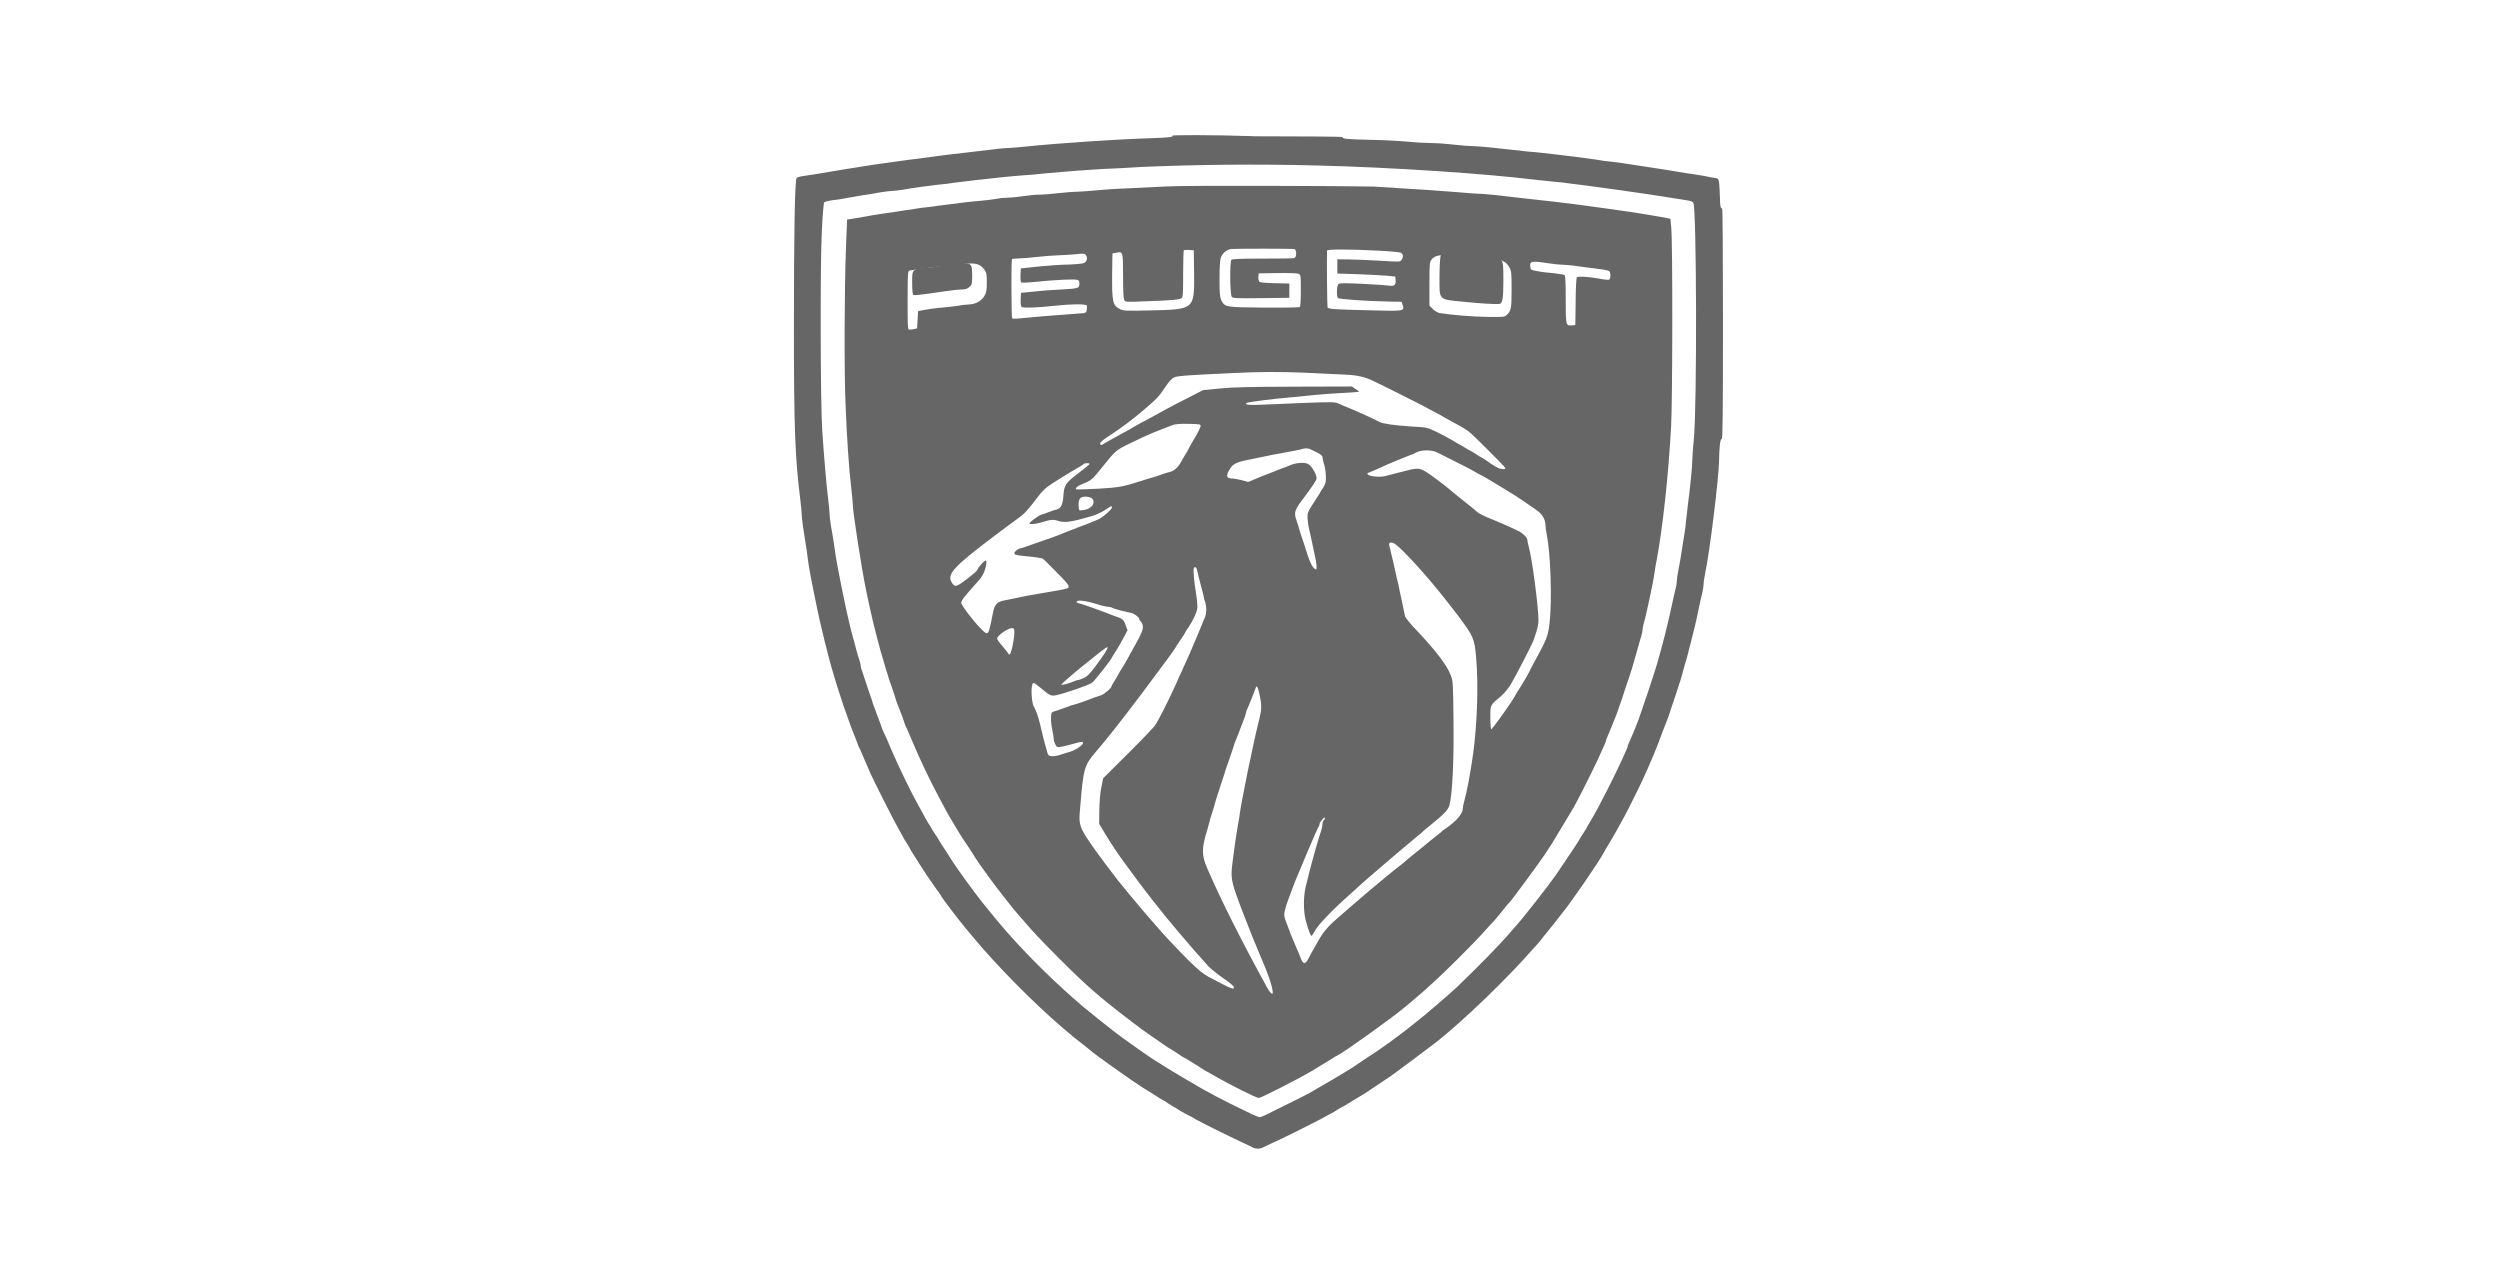 <svg width="148" height="76" viewBox="0 0 148 76" fill="none" xmlns="http://www.w3.org/2000/svg">
<path d="M69.41 8.028C69.48 8.117 69.21 8.147 68.001 8.187C66.243 8.236 62.566 8.483 60.778 8.671C60.298 8.72 59.828 8.76 59.709 8.76C59.589 8.76 59.169 8.789 58.759 8.849C58.36 8.898 57.64 8.977 57.161 9.037C56.681 9.086 55.982 9.175 55.602 9.224C53.374 9.511 53.444 9.511 51.666 9.758C50.707 9.906 49.368 10.124 48.279 10.311C48.009 10.351 47.659 10.41 47.499 10.43C47.34 10.45 47.19 10.499 47.16 10.539C47.05 10.667 47 14.047 47 19.423C47 25.432 47.07 27.053 47.37 29.514C47.42 29.909 47.46 30.314 47.46 30.423C47.46 30.522 47.489 30.868 47.539 31.184C47.59 31.49 47.659 31.965 47.699 32.212C47.739 32.469 47.799 32.844 47.819 33.062C47.849 33.279 47.899 33.615 47.939 33.823C47.969 34.02 48.049 34.406 48.099 34.673C48.259 35.513 48.519 36.728 48.658 37.282C48.709 37.479 48.788 37.806 48.828 37.993C49.028 38.794 49.188 39.407 49.368 39.99C49.418 40.148 49.498 40.425 49.558 40.622C49.628 40.82 49.688 41.057 49.727 41.136C49.758 41.215 49.797 41.363 49.837 41.472C49.857 41.571 49.987 41.927 50.107 42.263C50.227 42.599 50.347 42.935 50.377 43.024C50.407 43.113 50.487 43.32 50.567 43.508C50.637 43.696 50.727 43.913 50.757 43.992C50.777 44.071 50.827 44.2 50.867 44.259C50.906 44.318 51.026 44.615 51.156 44.921C51.286 45.218 51.456 45.623 51.536 45.801C51.746 46.255 52.995 48.746 53.164 49.013C53.234 49.131 53.354 49.349 53.434 49.497C53.504 49.655 53.634 49.843 53.704 49.952C53.774 50.05 53.844 50.189 53.874 50.248C53.904 50.307 53.984 50.446 54.044 50.535C54.094 50.614 54.233 50.831 54.333 50.989C54.633 51.493 55.193 52.294 55.452 52.659C55.602 52.847 55.712 53.015 55.712 53.045C55.712 53.084 56.721 54.419 57.141 54.923C57.301 55.12 57.54 55.407 57.67 55.555C58.989 57.146 61.187 59.37 62.846 60.793C63.585 61.425 63.615 61.445 64.075 61.801C64.314 61.989 64.514 62.147 64.534 62.167C64.654 62.315 67.202 64.114 67.641 64.38C67.691 64.41 67.911 64.548 68.121 64.677C68.56 64.964 68.7 65.043 68.85 65.132C68.92 65.161 69.06 65.25 69.15 65.319C69.26 65.388 69.39 65.468 69.45 65.507C69.519 65.537 69.709 65.655 69.879 65.764C70.049 65.863 70.269 65.991 70.369 66.031C70.479 66.081 70.659 66.179 70.758 66.249C71.018 66.407 72.916 67.345 73.606 67.662C73.876 67.78 74.145 67.919 74.195 67.948C74.335 68.017 74.585 68.017 74.725 67.948C74.775 67.919 75.014 67.81 75.224 67.711C75.894 67.415 77.612 66.555 78.042 66.327C78.262 66.209 78.561 66.041 78.711 65.962C78.871 65.892 79.071 65.764 79.171 65.695C79.281 65.626 79.411 65.556 79.47 65.527C79.531 65.497 79.69 65.409 79.81 65.329C79.93 65.26 80.07 65.171 80.11 65.141C80.15 65.112 80.28 65.043 80.38 64.983C80.489 64.914 80.599 64.845 80.65 64.825C80.689 64.805 81.019 64.588 81.379 64.341C81.728 64.104 82.168 63.817 82.328 63.708C82.627 63.501 84.526 62.078 85.055 61.673C86.744 60.329 89.291 57.858 90.78 56.148C90.85 56.079 90.94 55.96 91 55.911C91.05 55.862 91.19 55.694 91.3 55.545C91.41 55.387 91.54 55.249 91.57 55.209C91.599 55.179 91.809 54.913 92.029 54.636C92.249 54.349 92.459 54.083 92.509 54.023C93.068 53.331 94.667 51.009 94.977 50.416C95.006 50.347 95.096 50.208 95.146 50.12C95.216 50.011 95.346 49.794 95.436 49.635C95.526 49.467 95.646 49.27 95.696 49.181C96.005 48.627 96.275 48.153 96.595 47.491C97.115 46.473 97.394 45.86 97.824 44.852C97.874 44.733 97.954 44.556 97.994 44.437C98.034 44.328 98.124 44.121 98.183 43.962C98.234 43.804 98.313 43.627 98.343 43.538C98.374 43.459 98.423 43.32 98.453 43.241C98.483 43.162 98.563 42.945 98.643 42.757C98.723 42.569 98.803 42.342 98.833 42.243C98.883 42.075 98.933 41.917 99.103 41.432C99.143 41.314 99.233 41.057 99.292 40.859C99.363 40.662 99.422 40.425 99.462 40.345C99.492 40.266 99.532 40.088 99.572 39.98C99.592 39.861 99.682 39.575 99.742 39.347C99.812 39.11 99.902 38.814 99.932 38.685C99.962 38.557 100.012 38.319 100.062 38.171C100.262 37.4 100.362 37.015 100.581 35.957C100.631 35.691 100.721 35.305 100.771 35.108C100.821 34.9 100.851 34.673 100.851 34.594C100.851 34.514 100.881 34.258 100.931 34.02C101.221 32.666 101.75 28.338 101.77 27.241C101.78 26.46 101.84 25.966 101.93 25.976C101.98 25.986 102 24.592 102 19.137C102 15.124 101.98 12.298 101.95 12.328C101.87 12.377 101.82 12.199 101.82 11.705C101.81 11.448 101.8 11.082 101.78 10.904C101.74 10.568 101.74 10.568 101.49 10.529C101.361 10.509 101.071 10.46 100.851 10.41C100.631 10.371 100.301 10.321 100.122 10.292C99.932 10.272 99.622 10.223 99.412 10.183C99.013 10.114 98.553 10.035 96.255 9.689C95.996 9.649 95.606 9.59 95.366 9.57C95.136 9.55 94.746 9.501 94.507 9.452C94.277 9.422 93.747 9.343 93.338 9.293C92.938 9.244 92.359 9.175 92.049 9.135C91.749 9.106 91.27 9.046 90.98 9.017C90.69 8.997 90.171 8.948 89.811 8.898C89.461 8.869 88.792 8.789 88.342 8.74C87.893 8.691 87.364 8.651 87.173 8.651C86.984 8.651 86.494 8.612 86.075 8.562C85.655 8.513 85.106 8.473 84.856 8.473C84.616 8.473 83.957 8.444 83.417 8.394C82.877 8.345 81.808 8.285 81.039 8.276C79.65 8.246 79.43 8.206 79.49 8.117C79.511 8.088 77.402 8.068 74.405 8.068C71.508 7.969 69.39 7.999 69.41 8.028ZM77.992 9.798C82.428 9.906 88.003 10.282 90.94 10.647C91.23 10.677 91.699 10.726 91.979 10.756C92.269 10.776 92.738 10.825 93.018 10.875C93.308 10.904 93.857 10.983 94.247 11.033C95.775 11.23 97.994 11.557 99.202 11.754C99.492 11.794 99.822 11.853 99.942 11.873C100.072 11.893 100.201 11.942 100.242 11.992C100.441 12.229 100.471 24.058 100.272 26.035C100.222 26.529 100.182 27.093 100.182 27.28C100.182 27.606 100.062 28.861 99.922 29.889C99.892 30.176 99.842 30.611 99.812 30.858C99.792 31.115 99.742 31.52 99.692 31.767C99.492 33.062 99.432 33.408 99.352 33.803C99.302 34.03 99.272 34.287 99.272 34.376C99.272 34.445 99.243 34.673 99.192 34.86C99.143 35.048 99.062 35.434 99.003 35.691C98.743 36.916 98.463 38.053 98.084 39.347C97.864 40.079 97.364 41.571 97.154 42.164C97.105 42.292 97.034 42.5 96.995 42.618C96.835 43.053 96.515 43.804 96.435 43.972C96.385 44.071 96.355 44.17 96.355 44.2C96.355 44.279 95.816 45.445 95.196 46.68C94.766 47.53 94.347 48.311 94.117 48.677C94.047 48.795 93.957 48.934 93.948 48.973C93.927 49.023 93.847 49.141 93.788 49.24C93.718 49.339 93.637 49.477 93.598 49.536C93.438 49.833 93.018 50.456 92.129 51.77C91.699 52.393 90.131 54.399 89.711 54.853C89.681 54.883 89.551 55.022 89.441 55.16C88.812 55.901 87.493 57.245 86.245 58.441C85.784 58.876 84.296 60.151 83.807 60.526C83.647 60.645 83.517 60.753 83.507 60.763C83.477 60.803 82.448 61.574 82.218 61.742C81.638 62.147 81.129 62.503 81.039 62.542C80.989 62.572 80.739 62.74 80.499 62.908C80.26 63.066 80.01 63.234 79.95 63.274C79.9 63.303 79.47 63.56 79.031 63.827C78.581 64.094 78.172 64.331 78.132 64.351C78.082 64.371 77.962 64.45 77.862 64.509C77.562 64.697 77.043 64.964 74.995 65.972C74.805 66.071 74.605 66.14 74.575 66.14C74.535 66.14 74.315 66.06 74.095 65.952C73.326 65.586 72.277 65.062 71.947 64.884C71.757 64.776 71.498 64.628 71.348 64.558C70.998 64.361 70.978 64.351 70.209 63.896C69.839 63.679 69.49 63.471 69.44 63.442C69.39 63.412 69.17 63.274 68.96 63.145C68.76 63.017 68.54 62.878 68.481 62.849C68.211 62.691 66.932 61.791 66.432 61.425C65.813 60.971 64.774 60.131 64.144 59.617C62.506 58.224 60.917 56.662 59.578 55.14C59.059 54.537 58.849 54.29 58.12 53.381C57.72 52.887 56.531 51.246 56.331 50.91C56.301 50.861 56.162 50.643 56.032 50.436C55.762 50.021 55.662 49.882 55.572 49.714C55.542 49.645 55.452 49.507 55.382 49.418C55.312 49.309 55.233 49.181 55.193 49.121C55.163 49.052 55.043 48.864 54.933 48.696C54.833 48.528 54.703 48.311 54.663 48.212C54.613 48.104 54.473 47.866 54.363 47.669C53.904 46.839 53.194 45.386 52.735 44.308C52.565 43.893 52.395 43.498 52.355 43.439C52.325 43.37 52.275 43.251 52.235 43.172C52.185 43.004 52.075 42.727 51.876 42.194C51.806 42.006 51.716 41.778 51.686 41.68C51.636 41.512 51.586 41.353 51.416 40.869C51.376 40.751 51.286 40.494 51.226 40.296C51.156 40.098 51.076 39.841 51.036 39.723C50.986 39.614 50.956 39.486 50.956 39.426C50.956 39.377 50.926 39.219 50.877 39.08C50.827 38.952 50.747 38.665 50.687 38.448C50.637 38.23 50.547 37.914 50.497 37.746C50.287 36.985 50.077 36.027 49.767 34.485C49.578 33.516 49.538 33.299 49.478 32.933C49.408 32.449 49.318 31.787 49.188 31.115C49.148 30.828 49.108 30.512 49.108 30.413C49.108 30.314 49.078 29.899 49.018 29.474C48.908 28.555 48.778 26.974 48.678 25.511C48.569 23.861 48.549 15.895 48.648 13.78C48.699 12.673 48.758 12.011 48.798 11.972C48.828 11.942 49.058 11.883 49.288 11.853C49.518 11.823 49.867 11.784 50.047 11.735C50.237 11.705 50.647 11.626 50.966 11.576C51.276 11.527 51.796 11.448 52.105 11.389C52.405 11.339 52.745 11.3 52.835 11.3C52.925 11.3 53.224 11.27 53.504 11.221C54.114 11.112 54.873 11.013 55.522 10.934C55.792 10.914 56.242 10.865 56.501 10.816C56.771 10.786 57.361 10.707 57.82 10.657C58.27 10.608 58.919 10.539 59.259 10.499C59.599 10.46 60.178 10.41 60.548 10.381C60.917 10.361 61.527 10.311 61.897 10.262C63.045 10.153 64.244 10.064 65.263 10.005C65.803 9.985 66.822 9.936 67.521 9.886C70.618 9.748 74.415 9.699 77.992 9.798Z" fill="#666666"/>
<path d="M68.922 11.043C68.529 11.062 67.537 11.111 66.721 11.151C65.915 11.18 65.041 11.249 64.795 11.278C64.55 11.308 64.127 11.328 63.862 11.347C63.597 11.347 63.056 11.387 62.653 11.436C62.26 11.485 61.759 11.524 61.533 11.524C61.317 11.524 60.885 11.564 60.57 11.613C60.256 11.662 59.853 11.701 59.666 11.701C59.48 11.701 59.185 11.731 59.008 11.77C58.822 11.8 58.399 11.858 58.045 11.888C57.426 11.937 57.033 11.986 55.756 12.153C55.412 12.203 54.999 12.252 54.852 12.271C54.695 12.281 54.371 12.321 54.135 12.37C53.879 12.399 53.418 12.478 53.093 12.527C51.875 12.694 51.256 12.812 50.706 12.911L50.146 12.999L50.077 14.798C49.989 17.119 49.969 21.946 50.057 23.952C50.126 25.82 50.264 27.826 50.391 28.858C50.441 29.271 50.48 29.694 50.48 29.792C50.47 30.224 51.01 33.685 51.285 35.003C51.325 35.219 51.413 35.612 51.472 35.878C51.678 36.861 52.091 38.474 52.376 39.368C52.406 39.496 52.494 39.771 52.563 39.978C52.612 40.174 52.7 40.43 52.749 40.548C52.916 41.04 52.975 41.197 53.015 41.354C53.044 41.453 53.123 41.688 53.201 41.865C53.408 42.387 53.506 42.662 53.555 42.839C53.585 42.917 53.624 43.045 53.673 43.104C53.703 43.173 53.83 43.458 53.958 43.763C54.43 44.904 55.058 46.221 55.638 47.293C55.756 47.509 55.874 47.725 55.894 47.774C55.933 47.873 56.414 48.709 56.513 48.856C56.542 48.905 56.64 49.062 56.729 49.22C56.817 49.377 57.073 49.76 57.299 50.095C57.525 50.429 57.721 50.744 57.751 50.803C57.888 51.039 59.116 52.72 59.254 52.868C59.283 52.897 59.48 53.153 59.686 53.418C59.892 53.684 60.118 53.969 60.197 54.047C60.266 54.136 60.492 54.382 60.669 54.588C61.15 55.158 61.553 55.581 62.624 56.663C64.334 58.373 64.982 58.943 66.986 60.477C67.37 60.772 67.861 61.136 68.087 61.283C68.313 61.441 68.666 61.687 68.883 61.834C69.099 61.991 69.285 62.099 69.295 62.099C69.305 62.099 69.492 62.218 69.698 62.355C69.904 62.503 70.121 62.64 70.17 62.65C70.219 62.67 70.337 62.748 70.435 62.807C70.543 62.876 70.671 62.955 70.73 62.994C70.799 63.024 70.936 63.112 71.025 63.181C71.133 63.25 71.26 63.329 71.319 63.368C71.388 63.398 71.604 63.525 71.801 63.633C72.773 64.204 74.375 65 74.522 65C74.65 65 76.851 63.879 77.666 63.398C78.079 63.142 78.787 62.719 78.924 62.63C79.013 62.562 79.121 62.503 79.18 62.483C79.592 62.276 82.491 60.202 83.218 59.582C83.297 59.514 83.552 59.297 83.788 59.101C84.014 58.904 84.24 58.718 84.269 58.688C84.299 58.658 84.594 58.393 84.898 58.118C85.625 57.459 87.197 55.896 87.846 55.168C88.13 54.854 88.396 54.559 88.455 54.509C88.504 54.46 88.72 54.195 88.936 53.929C89.142 53.664 89.349 53.418 89.388 53.389C89.506 53.28 91.049 51.176 91.432 50.616C91.864 49.967 91.776 50.105 92.503 48.895C92.827 48.355 93.122 47.873 93.151 47.814C93.338 47.509 94.173 45.847 94.527 45.1C94.959 44.166 95.077 43.891 95.077 43.842C95.077 43.812 95.106 43.714 95.156 43.616C95.234 43.458 95.539 42.701 95.706 42.269C95.745 42.151 95.824 41.944 95.863 41.816C95.991 41.482 96.069 41.217 96.217 40.764C96.285 40.548 96.374 40.283 96.423 40.155C96.462 40.037 96.541 39.781 96.61 39.584C96.836 38.798 96.875 38.67 96.974 38.316C97.022 38.12 97.111 37.834 97.16 37.677C97.209 37.52 97.239 37.343 97.239 37.294C97.239 37.225 97.268 37.038 97.317 36.881C97.415 36.547 97.524 36.035 97.681 35.308C97.73 35.042 97.809 34.698 97.838 34.551C97.868 34.393 97.916 34.118 97.946 33.921C97.976 33.725 98.015 33.41 98.064 33.223C98.427 31.286 98.771 28.18 98.928 25.269C99.017 23.726 99.027 14.385 98.938 13.481L98.889 12.95L98.32 12.842C97.219 12.645 96.06 12.468 93.338 12.104C92.67 12.016 91.599 11.888 90.214 11.741C89.781 11.691 89.054 11.613 88.592 11.554C88.121 11.505 87.629 11.465 87.472 11.465C87.315 11.465 86.804 11.426 86.293 11.377C85.448 11.308 84.22 11.219 81.292 11.043C79.916 11.013 70.032 10.964 68.922 11.043ZM76.635 14.749C76.772 14.798 76.763 15.231 76.625 15.28C76.556 15.3 75.721 15.309 74.739 15.309C73.501 15.309 72.95 15.329 72.901 15.378C72.793 15.486 72.813 17.443 72.921 17.571C72.99 17.659 73.176 17.669 74.67 17.649L76.33 17.63V16.784L75.485 16.765C74.974 16.755 74.611 16.725 74.562 16.686C74.513 16.647 74.493 16.529 74.493 16.401L74.513 16.185L75.642 16.165C76.35 16.155 76.822 16.175 76.89 16.214C77.008 16.283 77.008 16.342 77.008 17.207C77.008 17.866 76.989 18.141 76.939 18.18C76.9 18.2 75.947 18.22 74.817 18.21C72.538 18.19 72.518 18.19 72.302 17.777C72.223 17.61 72.194 17.384 72.194 16.548C72.194 15.929 72.223 15.437 72.263 15.29C72.331 15.024 72.606 14.779 72.882 14.739C73.186 14.72 76.517 14.71 76.635 14.749ZM70.691 16.135C70.71 18.338 70.73 18.318 68.057 18.377C66.593 18.407 66.515 18.407 66.279 18.289C65.876 18.082 65.827 17.846 65.837 16.293L65.856 15.005L66.063 14.965C66.485 14.877 66.485 14.887 66.485 16.332C66.485 17.178 66.505 17.679 66.554 17.758C66.623 17.886 66.652 17.886 67.812 17.836C69.384 17.787 69.855 17.738 69.963 17.64C70.032 17.571 70.042 17.296 70.042 16.204C70.042 15.467 70.062 14.838 70.081 14.818C70.101 14.798 70.248 14.788 70.406 14.798L70.671 14.818L70.691 16.135ZM81.567 14.838C82.225 14.867 82.835 14.926 82.913 14.956C83.07 15.024 83.1 15.221 82.963 15.398C82.894 15.506 82.815 15.506 81.744 15.437C81.115 15.398 80.28 15.368 79.887 15.359L79.17 15.349V16.194L80.378 16.234C81.037 16.253 81.813 16.302 82.088 16.322L82.599 16.371L82.619 16.568C82.648 16.853 82.55 16.951 82.275 16.912C82.157 16.892 81.439 16.843 80.693 16.804C79.612 16.755 79.298 16.755 79.239 16.814C79.141 16.883 79.111 17.512 79.199 17.64C79.248 17.709 80.781 17.826 82.343 17.856L82.972 17.866L83.041 18.062C83.149 18.426 83.159 18.426 80.968 18.367C78.954 18.318 78.649 18.298 78.59 18.2C78.57 18.161 78.541 15.673 78.561 14.838C78.531 14.749 79.897 14.749 81.567 14.838ZM64.324 15.172C64.363 15.29 64.353 15.368 64.294 15.467C64.225 15.575 64.137 15.604 63.744 15.634C63.489 15.654 63.096 15.673 62.879 15.673C62.663 15.683 62.034 15.723 61.455 15.781L60.433 15.89L60.413 16.273C60.403 16.48 60.423 16.686 60.443 16.715C60.472 16.745 60.806 16.735 61.307 16.686C61.749 16.637 62.496 16.578 62.968 16.558C63.872 16.529 63.901 16.529 63.901 16.814C63.891 17.069 63.832 17.079 62.83 17.138C62.309 17.158 61.553 17.217 61.16 17.266L60.443 17.335L60.423 17.718C60.413 17.935 60.433 18.131 60.472 18.171C60.541 18.239 61.406 18.22 62.427 18.102C63.43 17.994 64.294 17.984 64.343 18.092C64.353 18.131 64.353 18.249 64.334 18.348C64.304 18.534 64.294 18.534 63.813 18.564C61.877 18.711 61.317 18.751 60.688 18.82C60.295 18.859 59.942 18.888 59.922 18.849C59.873 18.8 59.853 15.437 59.912 15.349C59.932 15.319 60.099 15.3 60.285 15.3C60.472 15.3 60.963 15.26 61.386 15.211C61.799 15.162 62.368 15.123 62.653 15.113C62.938 15.103 63.322 15.083 63.528 15.064C64.196 14.995 64.245 14.995 64.324 15.172ZM87.728 15.231C88.907 15.349 89.123 15.428 89.349 15.821C89.477 16.047 89.486 16.135 89.486 17.128C89.486 18.259 89.467 18.397 89.192 18.652C89.064 18.77 88.985 18.77 88.052 18.761C87.187 18.751 85.89 18.642 85.232 18.534C85.124 18.515 84.947 18.416 84.829 18.298L84.623 18.092V16.794C84.623 15.536 84.633 15.496 84.761 15.349C84.829 15.26 84.986 15.162 85.105 15.142C85.36 15.064 86.401 15.103 87.728 15.231ZM91.658 15.585C91.972 15.634 92.356 15.673 92.503 15.673C92.65 15.673 93.053 15.703 93.407 15.762C93.751 15.811 94.291 15.88 94.615 15.919C94.93 15.949 95.225 16.017 95.264 16.047C95.362 16.126 95.362 16.519 95.254 16.558C95.215 16.578 94.93 16.548 94.635 16.489C93.976 16.371 93.426 16.352 93.348 16.421C93.318 16.45 93.279 17.079 93.279 17.856L93.259 19.242L93.063 19.262C92.7 19.291 92.69 19.282 92.69 17.738C92.69 16.686 92.67 16.322 92.621 16.283C92.581 16.253 92.296 16.214 92.001 16.175C91.707 16.155 91.275 16.106 91.039 16.057C90.646 15.988 90.616 15.978 90.597 15.821C90.538 15.457 90.646 15.428 91.658 15.585ZM57.996 15.703C58.065 15.732 58.203 15.86 58.281 15.968C58.399 16.135 58.419 16.253 58.419 16.725C58.419 17.178 58.399 17.315 58.281 17.512C58.124 17.807 57.731 18.023 57.358 18.023C57.22 18.033 56.965 18.053 56.788 18.092C56.601 18.121 56.149 18.18 55.766 18.21C55.383 18.239 54.921 18.308 54.715 18.348L54.351 18.416L54.322 18.928L54.292 19.439L54.086 19.488C53.968 19.508 53.83 19.518 53.801 19.508C53.732 19.488 53.732 19.085 53.732 17.767C53.732 16.194 53.742 16.057 53.84 16.017C53.958 15.988 54.538 15.909 55.727 15.762C57.544 15.555 57.682 15.555 57.996 15.703ZM77.234 22.064C77.863 22.093 78.806 22.133 79.308 22.162C80.251 22.192 80.693 22.28 81.174 22.497C81.656 22.713 83.591 23.686 84.161 23.981C84.456 24.139 84.839 24.345 85.006 24.433C85.173 24.512 85.399 24.64 85.517 24.719C85.635 24.788 85.851 24.905 85.998 24.984C86.509 25.25 86.804 25.436 86.961 25.554C87.217 25.751 89.123 27.658 89.123 27.717C89.123 27.806 88.828 27.786 88.622 27.668C88.514 27.619 88.258 27.452 88.052 27.304C87.846 27.167 87.669 27.049 87.649 27.049C87.629 27.049 87.521 26.98 87.394 26.892C87.266 26.813 87.109 26.705 87.049 26.685C86.991 26.665 86.853 26.577 86.755 26.518C86.657 26.449 86.529 26.38 86.49 26.361C86.441 26.341 86.205 26.203 85.979 26.066C85.753 25.928 85.32 25.702 85.016 25.554C84.476 25.299 84.476 25.299 83.571 25.25C82.55 25.181 81.891 25.092 81.675 24.984C81.361 24.817 80.487 24.414 79.966 24.198C79.671 24.08 79.317 23.932 79.199 23.873C78.993 23.794 78.787 23.794 77.156 23.854C76.153 23.893 75.004 23.952 74.591 23.962C74.11 23.981 73.825 23.971 73.785 23.932C73.736 23.883 73.766 23.863 73.854 23.834C74.198 23.765 75.397 23.608 76.252 23.539C76.763 23.49 77.49 23.421 77.853 23.381C78.217 23.342 78.944 23.293 79.465 23.264C79.985 23.244 80.427 23.195 80.447 23.195C80.467 23.185 80.378 23.106 80.251 23.028L80.025 22.88L76.625 22.89C73.962 22.9 72.999 22.919 72.223 22.998L71.221 23.096L70.356 23.539C69.875 23.775 69.305 24.08 69.069 24.207C68.45 24.552 67.959 24.817 67.625 24.994C67.468 25.073 67.242 25.2 67.144 25.259C67.045 25.328 66.79 25.466 66.574 25.584C66.358 25.702 66.043 25.879 65.876 25.967C65.709 26.066 65.532 26.164 65.493 26.184C65.444 26.203 65.355 26.252 65.296 26.302C65.178 26.38 65.1 26.331 65.139 26.213C65.159 26.164 65.404 25.957 65.709 25.771C66.367 25.338 67.055 24.837 67.733 24.247C68.48 23.617 68.608 23.48 68.981 22.919C69.217 22.566 69.364 22.408 69.511 22.339C69.718 22.251 70.396 22.202 73.039 22.084C74.434 22.005 75.937 22.005 77.234 22.064ZM71.074 25.24C71.064 25.309 70.907 25.633 70.71 25.957C70.514 26.282 70.347 26.597 70.327 26.646C70.307 26.695 70.229 26.813 70.17 26.911C70.101 27.009 70.003 27.206 69.914 27.354C69.757 27.649 69.502 27.885 69.276 27.934C69.187 27.953 69.02 28.003 68.902 28.042C68.784 28.091 68.539 28.17 68.362 28.229C68.175 28.278 67.792 28.396 67.487 28.494C66.466 28.819 66.23 28.858 65.08 28.927C63.557 28.995 63.646 29.005 63.715 28.878C63.744 28.809 63.941 28.71 64.147 28.622C64.589 28.455 64.668 28.386 65.267 27.639C66.014 26.705 66.063 26.655 66.8 26.292C67.546 25.938 67.802 25.81 68.106 25.682C68.215 25.643 68.391 25.564 68.49 25.525C68.676 25.456 68.824 25.387 69.403 25.171C69.57 25.102 69.846 25.082 70.366 25.092C71.064 25.112 71.084 25.112 71.074 25.24ZM77.863 26.734C78.207 26.901 78.295 26.99 78.295 27.088C78.295 27.157 78.335 27.344 78.384 27.481C78.433 27.619 78.482 27.934 78.492 28.16C78.502 28.543 78.482 28.612 78.335 28.868C78.227 29.025 78.138 29.163 78.128 29.202C78.109 29.232 77.942 29.497 77.745 29.802C77.421 30.284 77.401 30.372 77.401 30.647C77.411 30.814 77.45 31.119 77.499 31.316C77.549 31.512 77.627 31.896 77.686 32.161C77.745 32.427 77.814 32.771 77.843 32.919C77.942 33.302 77.971 33.705 77.912 33.705C77.745 33.705 77.529 33.292 77.323 32.584C77.254 32.388 77.185 32.132 77.136 32.014C77.087 31.896 77.018 31.64 76.949 31.444C76.9 31.247 76.812 30.972 76.763 30.834C76.576 30.313 76.615 30.215 77.313 29.3C77.725 28.75 77.942 28.416 77.942 28.317C77.942 28.12 77.745 27.737 77.549 27.55C77.421 27.432 77.332 27.403 77.047 27.403C76.851 27.403 76.596 27.452 76.428 27.521C76.281 27.59 76.055 27.678 75.918 27.717C75.79 27.767 75.593 27.845 75.495 27.885C75.397 27.924 75.2 28.003 75.073 28.052C74.945 28.101 74.621 28.219 74.365 28.337L73.894 28.534L73.51 28.425C73.294 28.376 73.039 28.327 72.941 28.327C72.577 28.327 72.557 28.14 72.852 27.698C73.039 27.432 73.265 27.334 74.149 27.167C75.269 26.941 75.515 26.882 75.996 26.803C76.281 26.754 76.664 26.675 76.871 26.636C77.391 26.498 77.391 26.498 77.863 26.734ZM85.075 26.783C85.163 26.832 85.606 27.049 86.057 27.275C86.499 27.491 87.03 27.767 87.237 27.885C87.433 28.003 87.649 28.12 87.718 28.15C87.787 28.18 87.885 28.238 87.954 28.278C88.573 28.642 89.103 28.976 89.241 29.055C89.329 29.123 89.447 29.182 89.496 29.212C89.595 29.261 90.597 29.93 91.009 30.234C91.304 30.441 91.491 30.765 91.491 31.08C91.491 31.178 91.52 31.434 91.57 31.66C91.795 32.771 91.894 35.593 91.727 36.93C91.648 37.657 91.54 37.903 90.852 39.152C90.734 39.368 90.597 39.624 90.558 39.722C90.508 39.821 90.391 40.037 90.292 40.204C90.184 40.361 90.086 40.558 90.037 40.627C89.997 40.696 89.919 40.823 89.85 40.922C89.781 41.02 89.713 41.148 89.693 41.187C89.535 41.512 88.347 43.173 88.278 43.173C88.258 43.173 88.229 42.858 88.229 42.475C88.229 41.698 88.199 41.767 88.877 41.197C89.044 41.05 89.29 40.764 89.447 40.499C89.732 40.027 90.734 38.08 90.793 37.884C90.813 37.815 90.882 37.599 90.95 37.412C91.019 37.215 91.078 36.92 91.078 36.753C91.078 35.947 90.705 33.066 90.498 32.348C90.449 32.181 90.42 32.004 90.42 31.965C90.41 31.827 90.164 31.572 89.909 31.444C89.585 31.286 89.113 31.07 88.523 30.824C87.787 30.529 87.561 30.411 87.433 30.293C87.364 30.224 87.168 30.067 86.981 29.92C86.107 29.212 85.753 28.937 85.723 28.897C85.704 28.878 85.36 28.602 84.957 28.307C84.112 27.688 84.023 27.658 83.297 27.855C82.953 27.934 82.677 28.012 81.99 28.189C81.656 28.258 81.086 28.209 80.978 28.091C80.928 28.022 80.948 28.003 81.046 27.973C81.115 27.953 81.361 27.845 81.577 27.747C82.029 27.54 82.314 27.413 82.589 27.304C82.697 27.265 82.874 27.186 82.972 27.147C83.08 27.108 83.287 27.019 83.444 26.96C83.601 26.911 83.768 26.832 83.827 26.793C84.122 26.626 84.761 26.616 85.075 26.783ZM64.501 27.472C64.501 27.491 64.206 27.737 63.832 28.022C63.076 28.592 62.997 28.701 62.948 29.399C62.919 29.88 62.791 30.107 62.565 30.156C62.496 30.175 62.27 30.244 62.093 30.313C61.907 30.382 61.71 30.46 61.641 30.47C61.494 30.51 60.944 30.913 60.944 30.982C60.944 31.05 61.258 31.031 61.553 30.952C62.201 30.756 62.349 30.736 62.634 30.834C62.928 30.942 63.331 30.903 63.862 30.765C64.029 30.716 64.363 30.628 64.609 30.559C64.864 30.49 65.208 30.333 65.414 30.195C65.817 29.93 65.827 29.93 65.827 30.038C65.827 30.166 65.257 30.657 64.982 30.765C64.825 30.834 64.638 30.913 64.53 30.952C64.432 30.991 64.235 31.07 64.098 31.119C63.95 31.168 63.724 31.257 63.587 31.316C63.439 31.365 63.253 31.444 63.145 31.483C63.046 31.522 62.85 31.601 62.693 31.67C62.535 31.719 62.359 31.798 62.27 31.827C62.192 31.857 61.936 31.945 61.7 32.024C61.474 32.093 61.13 32.23 60.944 32.289C60.757 32.358 60.551 32.437 60.462 32.447C60.246 32.486 60.02 32.673 60.05 32.781C60.069 32.85 60.305 32.889 60.855 32.938C61.288 32.977 61.671 33.046 61.72 33.066C61.769 33.086 62.162 33.479 62.585 33.911C63.469 34.816 63.469 34.796 62.732 34.934C62.496 34.973 62.084 35.052 61.828 35.091C61.573 35.131 61.13 35.219 60.865 35.258C60.58 35.308 60.246 35.386 60.099 35.416C59.942 35.445 59.716 35.494 59.558 35.524C59.008 35.622 58.89 35.74 58.772 36.33C58.507 37.677 58.517 37.667 58.065 37.215C57.682 36.841 56.906 35.829 56.906 35.691C56.906 35.563 57.063 35.347 57.593 34.757C57.819 34.501 58.065 34.236 58.104 34.157C58.311 33.862 58.468 33.263 58.36 33.184C58.291 33.154 57.918 33.567 57.849 33.754C57.829 33.803 57.593 34.01 57.338 34.206C56.591 34.777 56.532 34.786 56.336 34.472C56.051 33.99 56.463 33.538 58.851 31.739C59.352 31.355 59.971 30.903 60.227 30.716C60.669 30.401 60.796 30.264 61.523 29.31C61.651 29.143 61.867 28.927 61.995 28.828C62.211 28.661 63.292 27.983 63.852 27.668C63.999 27.59 64.147 27.481 64.196 27.442C64.284 27.422 64.501 27.393 64.501 27.472ZM64.648 29.507C64.874 29.733 64.668 30.077 64.255 30.175C64.088 30.205 63.931 30.224 63.901 30.205C63.872 30.185 63.852 30.048 63.852 29.88C63.852 29.507 63.96 29.399 64.304 29.399C64.442 29.418 64.589 29.448 64.648 29.507ZM83.149 32.712C84.122 33.695 85.222 35.003 86.303 36.428C87.237 37.677 87.286 37.795 87.384 38.896C87.531 40.578 87.453 42.76 87.217 44.569C87.059 45.72 86.843 46.87 86.676 47.46C86.627 47.627 86.598 47.804 86.598 47.873C86.598 48.168 86.214 48.62 85.576 49.053C85.458 49.121 85.35 49.21 85.34 49.239C85.32 49.259 85.144 49.397 84.937 49.564C84.731 49.721 84.525 49.888 84.485 49.928C84.446 49.957 84.141 50.222 83.808 50.478C83.473 50.744 83.178 50.99 83.149 51.029C83.12 51.058 82.963 51.186 82.815 51.294C82.559 51.481 81.332 52.504 80.821 52.936C80.703 53.045 80.477 53.231 80.32 53.369C80.162 53.497 79.976 53.664 79.897 53.732C79.828 53.801 79.484 54.086 79.15 54.382C78.58 54.873 78.305 55.217 77.991 55.787C77.922 55.915 77.804 56.122 77.735 56.24C77.666 56.358 77.539 56.574 77.47 56.732C77.264 57.115 77.146 57.115 76.979 56.663C76.91 56.476 76.812 56.23 76.753 56.122C76.596 55.738 76.497 55.532 76.399 55.276C76.35 55.119 76.271 54.942 76.242 54.854C76.016 54.283 75.986 54.165 76.075 53.861C76.114 53.693 76.183 53.467 76.232 53.349C76.271 53.231 76.35 53.025 76.399 52.897C76.615 52.317 76.694 52.1 76.772 51.933C76.812 51.825 77.116 51.127 77.431 50.36C77.755 49.593 78.04 48.954 78.069 48.925C78.099 48.895 78.118 48.827 78.118 48.777C78.118 48.728 78.187 48.62 78.276 48.512C78.374 48.394 78.433 48.365 78.433 48.433C78.433 48.482 78.413 48.542 78.364 48.561C78.335 48.581 78.295 48.669 78.295 48.758C78.295 48.836 78.266 49.023 78.217 49.161C78.03 49.712 77.706 50.862 77.499 51.688C77.45 51.884 77.362 52.238 77.303 52.474C77.156 53.054 77.156 53.978 77.303 54.5C77.47 55.109 77.588 55.404 77.637 55.404C77.666 55.404 77.755 55.276 77.834 55.119C77.991 54.794 78.875 53.87 79.838 53.015C80.172 52.72 80.457 52.464 80.467 52.445C80.565 52.337 83.228 50.055 83.905 49.505C84.063 49.387 84.22 49.249 84.269 49.19C84.318 49.141 84.554 48.954 84.78 48.767C85.468 48.217 85.753 47.922 85.812 47.647C85.979 46.998 86.077 45.071 86.047 42.701C86.028 40.538 86.018 40.322 85.9 40.017C85.674 39.388 85.016 38.532 83.788 37.235C83.464 36.9 83.208 36.576 83.178 36.478C83.159 36.389 83.11 36.143 83.061 35.927C83.021 35.711 82.933 35.317 82.874 35.052C82.825 34.786 82.746 34.403 82.687 34.206C82.648 34.01 82.559 33.626 82.501 33.361C82.432 33.095 82.353 32.742 82.314 32.565C82.196 32.152 82.206 32.122 82.383 32.122C82.53 32.132 82.717 32.27 83.149 32.712ZM70.887 33.823C70.907 33.941 70.985 34.246 71.054 34.511C71.123 34.777 71.211 35.101 71.241 35.229C71.26 35.357 71.309 35.563 71.359 35.681C71.437 35.976 71.427 36.301 71.339 36.527C71.29 36.635 71.074 37.156 70.858 37.687C70.445 38.66 70.307 38.985 69.973 39.712C69.865 39.929 69.718 40.263 69.629 40.469C69.148 41.541 68.509 42.79 68.342 42.996C68.234 43.124 67.517 43.881 66.731 44.658L65.306 46.074L65.198 46.614C65.129 46.939 65.09 47.489 65.08 47.961L65.07 48.767L65.434 49.377C65.866 50.085 66.22 50.616 66.78 51.363C66.996 51.658 67.232 51.983 67.301 52.071C67.713 52.641 68.637 53.811 69.03 54.293C69.295 54.608 69.61 54.991 69.737 55.139C70.347 55.866 71.025 56.643 71.545 57.213C71.703 57.371 72.086 57.685 72.42 57.911C72.754 58.137 73.029 58.364 73.039 58.422C73.068 58.619 72.97 58.58 71.555 57.833C71.211 57.646 70.946 57.429 70.347 56.84C69.62 56.112 68.804 55.237 68.431 54.794C68.332 54.677 68.244 54.568 68.224 54.559C68.156 54.49 67.379 53.575 66.839 52.926C66.534 52.543 66.22 52.169 66.151 52.081C65.994 51.884 64.805 50.311 64.579 49.957C63.941 49.033 63.862 48.797 63.921 48.099C64.029 46.791 64.058 46.467 64.127 46.044C64.235 45.395 64.353 45.139 64.717 44.697C65.601 43.655 66.151 42.967 67.615 41.03C68.863 39.368 69.57 38.405 69.61 38.306C69.62 38.277 69.747 38.08 69.895 37.864C70.042 37.657 70.16 37.471 70.16 37.451C70.16 37.441 70.229 37.303 70.347 37.156C70.661 36.684 70.887 36.173 70.887 35.927C70.887 35.799 70.858 35.445 70.808 35.16C70.691 34.403 70.622 33.715 70.681 33.626C70.74 33.508 70.848 33.597 70.887 33.823ZM64.54 35.652C64.707 35.701 65.011 35.78 65.178 35.839C65.365 35.888 65.562 35.927 65.63 35.927C65.699 35.927 65.817 35.947 65.866 35.996C65.935 36.025 66.161 36.094 66.387 36.153C66.613 36.202 66.868 36.271 66.957 36.281C67.153 36.33 67.438 36.537 67.438 36.635C67.438 36.664 67.478 36.743 67.527 36.782C67.576 36.822 67.635 36.94 67.654 37.048C67.684 37.245 67.586 37.5 67.232 38.129C67.163 38.257 66.996 38.562 66.868 38.788C66.633 39.231 66.436 39.555 66.299 39.752C66.269 39.821 66.2 39.919 66.171 39.988C66.141 40.056 66.043 40.214 65.965 40.332C65.886 40.46 65.807 40.587 65.807 40.617C65.807 40.725 65.375 41.099 65.188 41.158C65.08 41.187 64.717 41.315 64.392 41.443C64.068 41.571 63.715 41.679 63.606 41.708C63.508 41.728 63.322 41.787 63.223 41.836C63.105 41.865 62.919 41.944 62.801 41.983C62.683 42.023 62.506 42.092 62.418 42.111C62.251 42.16 62.231 42.18 62.221 42.475C62.211 42.642 62.241 42.957 62.29 43.183C62.339 43.409 62.378 43.655 62.378 43.734C62.378 43.812 62.418 43.969 62.477 44.068C62.545 44.225 62.594 44.235 62.732 44.225C62.928 44.196 63.4 44.078 63.783 43.969C63.97 43.92 64.078 43.901 64.108 43.95C64.176 44.058 63.724 44.392 63.361 44.501C63.174 44.55 62.889 44.648 62.732 44.697C62.575 44.746 62.368 44.776 62.251 44.766C62.064 44.746 62.044 44.727 61.956 44.383C61.838 43.999 61.73 43.557 61.573 42.878C61.465 42.426 61.347 42.082 61.189 41.797C61.072 41.571 61.022 40.686 61.121 40.509C61.189 40.381 61.199 40.391 61.632 40.745C62.142 41.177 62.231 41.217 62.516 41.158C63.066 41.04 64.432 40.568 64.648 40.42C64.776 40.342 65.837 38.985 65.837 38.906C65.837 38.886 65.945 38.719 66.073 38.523C66.2 38.326 66.407 37.972 66.525 37.736L66.751 37.313L66.633 36.999C66.525 36.674 66.436 36.615 65.955 36.458C65.876 36.428 65.66 36.35 65.473 36.271C65.051 36.114 64.157 35.789 63.99 35.75C63.734 35.681 63.705 35.671 63.754 35.603C63.793 35.524 64.166 35.553 64.54 35.652ZM60.05 37.441C60.05 37.854 59.853 38.749 59.765 38.749C59.725 38.749 59.696 38.729 59.696 38.7C59.696 38.68 59.539 38.483 59.362 38.267C59.175 38.061 59.028 37.854 59.028 37.815C59.028 37.628 59.657 37.185 59.912 37.185C60.03 37.195 60.05 37.215 60.05 37.441ZM65.414 38.651C65.326 38.798 65.061 39.162 64.835 39.467C64.51 39.899 64.353 40.056 64.166 40.135C64.019 40.204 63.882 40.253 63.842 40.253C63.803 40.253 63.685 40.283 63.587 40.332C63.282 40.46 62.879 40.568 62.84 40.538C62.82 40.509 63.007 40.332 63.744 39.712C63.98 39.516 64.766 38.886 65.149 38.582C65.365 38.414 65.552 38.287 65.562 38.316C65.581 38.365 65.513 38.493 65.414 38.651ZM74.581 41.187C74.699 41.718 74.689 42.003 74.562 42.524C74.355 43.34 74.178 44.176 73.854 45.72C73.559 47.204 73.451 47.765 73.402 48.128C73.383 48.286 73.334 48.6 73.294 48.787C73.206 49.269 73.068 50.193 72.96 51.088C72.852 51.933 72.891 52.16 73.324 53.349C73.481 53.772 73.609 54.096 73.677 54.273C73.717 54.372 73.795 54.568 73.844 54.696C73.972 55.031 74.296 55.856 74.414 56.112C74.463 56.23 74.532 56.407 74.572 56.495C74.611 56.594 74.768 56.977 74.925 57.341C75.22 58.049 75.407 58.747 75.328 58.826C75.289 58.865 75.141 58.708 74.984 58.412C73.491 55.689 72.302 53.33 71.467 51.402C71.123 50.616 71.133 50.222 71.477 49.102C71.506 48.984 71.565 48.797 71.594 48.679C71.624 48.561 71.663 48.384 71.703 48.296C71.732 48.188 71.811 47.951 71.87 47.755C71.919 47.558 71.997 47.303 72.037 47.185C72.076 47.066 72.164 46.811 72.223 46.614C72.292 46.418 72.351 46.182 72.39 46.103C72.42 46.024 72.459 45.867 72.498 45.769C72.518 45.661 72.646 45.316 72.764 44.982C72.882 44.648 72.999 44.294 73.029 44.196C73.049 44.087 73.137 43.861 73.216 43.684C73.284 43.498 73.373 43.291 73.402 43.203C73.432 43.124 73.51 42.908 73.589 42.721C73.658 42.534 73.746 42.308 73.756 42.21C73.776 42.102 73.825 41.974 73.864 41.915C73.933 41.777 74.237 41.01 74.336 40.725C74.395 40.528 74.473 40.666 74.581 41.187Z" fill="#666666"/>
<path d="M85.288 15.13C85.258 15.212 85.218 15.745 85.218 16.371C85.218 17.808 85.119 17.715 86.651 17.866C87.706 17.971 88.502 18.017 88.761 17.994C88.95 17.982 89 17.646 89 16.603C89 15.675 88.99 15.559 88.871 15.397C88.771 15.246 88.701 15.212 88.492 15.212C88.353 15.212 87.896 15.165 87.477 15.107C87.059 15.049 86.413 15.003 86.025 15.003C85.418 14.991 85.348 15.003 85.288 15.13ZM56.388 15.64C56.08 15.675 55.752 15.722 55.662 15.745C55.582 15.768 55.224 15.826 54.876 15.849C53.98 15.93 54 15.93 54 16.742C54 17.124 54.02 17.426 54.07 17.46C54.139 17.495 54.498 17.46 55.961 17.24C56.349 17.182 56.786 17.136 56.946 17.136C57.145 17.136 57.284 17.09 57.394 16.985C57.543 16.846 57.553 16.8 57.553 16.313C57.543 15.525 57.543 15.536 56.388 15.64Z" fill="#666666"/>
</svg>
